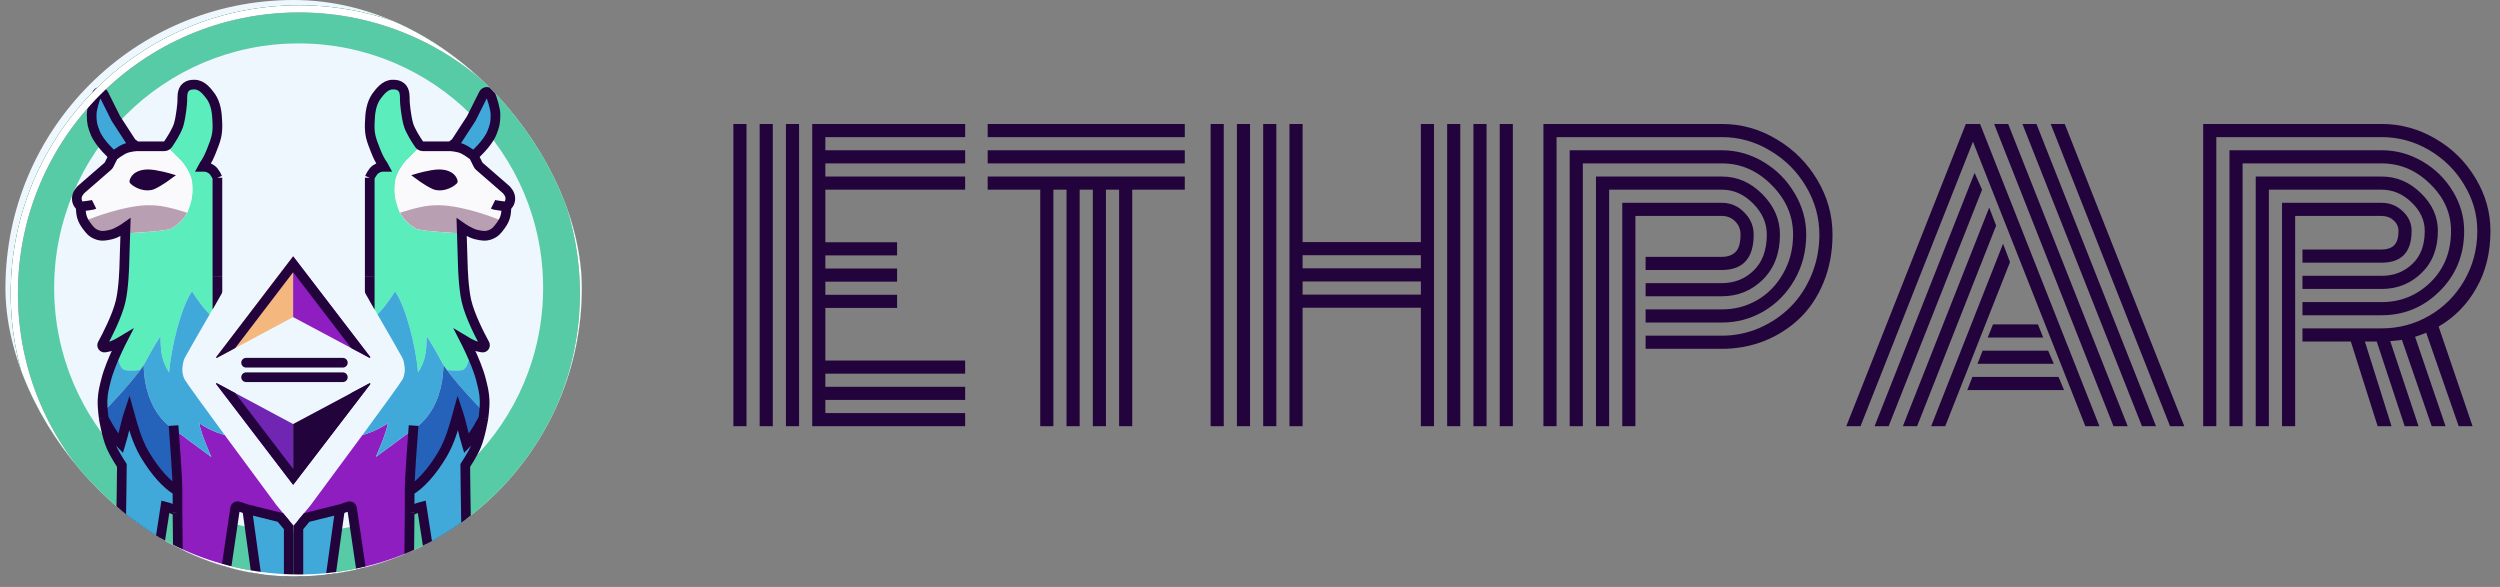 <svg width="230" height="54" viewBox="0 0 230 54" fill="none" xmlns="http://www.w3.org/2000/svg">
<rect x="0" y="0" width="230" height="54" fill="#808080" stroke="none"/>
<g clip-path="url(#clip0_487_7771)">
<rect x="0.5" width="53.027" height="53.027" rx="26.514" fill="#EEF7FD"/>
<path fill-rule="evenodd" clip-rule="evenodd" d="M27.5 53.514C42.143 53.514 54.014 41.643 54.014 27C54.014 12.357 42.143 0.487 27.5 0.487C12.857 0.487 0.987 12.357 0.987 27C0.987 41.643 12.857 53.514 27.5 53.514ZM27.474 48.982C39.897 48.982 49.968 38.911 49.968 26.488C49.968 14.065 39.897 3.994 27.474 3.994C15.052 3.994 4.981 14.065 4.981 26.488C4.981 38.911 15.052 48.982 27.474 48.982Z" fill="#56CBA5"/>
<circle cx="27.5" cy="27" r="26.183" stroke="#205E4A" stroke-width="0.662"/>
<path d="M26.968 44.605V39.013L19.956 35.26C19.907 35.234 19.858 35.292 19.891 35.336L26.968 44.605Z" fill="#7125B3"/>
<path d="M26.968 39.013V44.605L34.054 35.353C34.091 35.306 34.037 35.242 33.984 35.27L26.968 39.013Z" fill="#23033B"/>
<path fill-rule="evenodd" clip-rule="evenodd" d="M32.315 36.16L33.984 35.27C34.037 35.242 34.091 35.305 34.054 35.353L26.968 44.605L19.891 35.336C19.858 35.292 19.907 35.234 19.956 35.26L21.642 36.163L26.969 43.14L32.315 36.16Z" fill="#23033B"/>
<path d="M26.968 23.58V29.172L19.956 32.925C19.907 32.951 19.858 32.893 19.891 32.849L26.968 23.58Z" fill="#F4B87F"/>
<path d="M26.968 29.172V23.58L34.054 32.832C34.091 32.88 34.037 32.943 33.984 32.915L26.968 29.172Z" fill="#8E1EBF"/>
<path fill-rule="evenodd" clip-rule="evenodd" d="M32.315 32.025L33.984 32.915C34.037 32.943 34.091 32.88 34.054 32.832L26.968 23.58L19.891 32.849C19.858 32.893 19.907 32.951 19.956 32.925L21.642 32.022L26.969 25.045L32.315 32.025Z" fill="#23033B"/>
<path fill-rule="evenodd" clip-rule="evenodd" d="M11.213 42.825C11.213 42.825 10.523 41.779 10.212 41.045C9.81 40.094 9.545 38.486 9.545 38.486C9.545 38.486 10.323 40.044 11.102 40.822C11.255 40.315 11.361 39.876 11.463 39.454C11.584 38.953 11.699 38.474 11.881 37.93C11.911 38.037 11.945 38.162 11.983 38.302C12.22 39.176 12.611 40.621 13.327 41.824C14.224 43.331 15.329 44.605 16.33 45.161V47.152C16.328 47.123 16.302 47.038 16.108 46.941C15.663 46.718 15.218 46.607 15.218 46.607L14.005 54.44C13.998 54.483 13.985 54.525 13.966 54.565C13.917 54.664 13.816 54.872 13.726 55.047C13.684 55.129 13.616 55.195 13.534 55.237C12.669 55.679 11.658 56.285 11.658 56.285C11.658 56.285 11.379 56.338 11.213 56.285C11.064 56.237 10.88 56.174 10.88 56.063L10.88 55.951C10.88 55.951 11.038 51.914 11.102 49.611C11.176 46.961 11.213 42.825 11.213 42.825ZM22.671 46.83L22.782 47.163L23.861 54.931C23.882 55.082 23.979 55.211 24.117 55.274L26.565 56.396V47.831L22.671 46.83Z" fill="#23033B"/>
<path d="M16.33 47.163L16.441 57.896C16.442 57.934 16.447 57.972 16.458 58.008C16.489 58.103 16.562 58.298 16.664 58.399C16.831 58.563 16.986 58.615 17.22 58.621C17.399 58.626 17.496 58.568 17.665 58.51C17.941 58.416 18.078 58.317 18.333 58.176C18.555 58.054 18.677 57.981 18.889 57.843C19.253 57.605 19.505 57.512 19.779 57.175C20.024 56.873 20.224 56.285 20.224 56.285L21.631 46.758C21.651 46.621 21.791 46.536 21.922 46.58L22.671 46.83L26.565 47.831L25.46 46.505C25.455 46.499 25.45 46.493 25.445 46.486C25.295 46.283 22.881 43.03 20.669 40.02C20.669 40.02 19.445 39.71 18.333 38.931C18.444 39.821 19.445 42.046 19.445 42.046L17.332 40.489C16.775 40.044 16.553 39.933 15.997 39.488C16.108 41.045 16.326 43.784 16.33 45.161V47.152C16.331 47.16 16.33 47.163 16.33 47.163Z" fill="#8E1EBF"/>
<path d="M16.442 11.455C16.219 12.233 15.329 13.457 15.329 13.457L16.664 14.792C16.664 14.792 17.483 15.682 17.665 16.683C17.777 17.907 17.665 18.463 17.22 19.575C16.819 20.266 16.33 20.688 15.774 21.021C15.329 21.288 11.53 21.466 11.53 21.466L11.436 24.47C11.436 24.47 11.389 26.462 11.102 27.696C10.783 29.071 9.849 30.875 9.425 31.652C9.337 31.812 9.466 32.003 9.646 31.973C9.865 31.936 10.125 31.882 10.323 31.812C10.69 31.683 11.213 31.367 11.213 31.367C11.213 31.367 11.027 31.729 10.783 32.257C10.783 32.257 10.793 33.669 11.436 34.037C11.992 34.148 12.902 34.037 12.902 34.037C13.016 33.883 13.121 33.734 13.216 33.592C13.216 33.592 14.217 31.701 14.773 30.922C14.773 32.257 14.835 33.129 15.552 34.259C15.774 31.812 16.664 28.252 17.665 26.806C18.666 28.363 19.291 28.92 19.291 28.92C19.702 28.211 20.001 27.696 20.001 27.696V16.349C20.001 16.349 19.779 15.793 19.445 15.571C19.111 15.348 18.889 15.348 18.666 15.348C18.778 15.126 19 15.014 19.445 13.902C19.89 12.79 20.032 12.366 20.001 11.343C19.972 10.353 19.779 9.452 19.334 8.896C18.889 8.34 18.6 7.781 17.888 7.784C17.572 7.785 17.358 7.81 17.109 8.006C16.72 8.313 16.775 9.007 16.775 9.23C16.775 9.452 16.664 10.676 16.442 11.455Z" fill="#5CEDBD"/>
<path d="M8.766 12.233C9.155 13.21 10.435 14.347 10.435 14.347C10.435 14.347 11.079 13.853 11.491 13.68C11.904 13.506 12.548 13.457 12.548 13.457L12.166 13.171C12.125 13.139 12.089 13.101 12.06 13.057L10.657 10.899L9.529 8.643C9.471 8.525 9.351 8.451 9.219 8.451V8.451C9.08 8.451 8.954 8.535 8.904 8.666C8.748 9.075 8.432 9.978 8.432 10.565C8.432 11.343 8.52 11.616 8.766 12.233Z" fill="#41A9D9"/>
<path d="M15.997 39.488C16.553 39.933 16.775 40.044 17.332 40.489L19.445 42.046C19.445 42.046 18.444 39.821 18.333 38.931C19.445 39.71 20.669 40.02 20.669 40.02C18.864 37.565 17.194 35.27 16.998 34.927C16.775 34.537 16.775 34.037 16.775 34.037V34.037C16.775 34.037 16.775 33.369 16.998 32.924C17.147 32.625 18.451 30.369 19.291 28.92C19.291 28.92 18.666 28.363 17.665 26.806C16.664 28.252 15.774 31.812 15.552 34.259C14.835 33.129 14.773 32.257 14.773 30.922C14.217 31.701 13.216 33.592 13.216 33.592C13.327 38.153 15.997 39.488 15.997 39.488Z" fill="#41A9D9"/>
<path d="M9.767 34.927C9.585 35.654 9.468 36.069 9.433 36.818C9.418 37.155 9.448 37.589 9.481 37.93C9.481 37.93 11.676 35.695 12.902 34.037C12.902 34.037 11.992 34.148 11.436 34.037C10.793 33.669 10.783 32.257 10.783 32.257C10.439 33.001 9.98 34.075 9.767 34.927Z" fill="#41A9D9"/>
<path d="M15.329 13.457H12.548C12.548 13.457 11.904 13.506 11.491 13.68C11.079 13.853 10.435 14.347 10.435 14.347L10.029 15.158C10.003 15.21 9.967 15.257 9.923 15.295L7.451 17.444C7.438 17.456 7.425 17.468 7.413 17.482C7.351 17.555 7.144 17.808 7.097 18.018C7.008 18.42 7.118 18.751 7.431 19.019C7.431 19.798 7.552 20.215 7.987 20.799C8.263 21.169 8.449 21.405 8.877 21.578C9.353 21.769 9.692 21.693 10.187 21.583L10.212 21.578C10.781 21.451 11.547 20.91 11.547 20.91L11.53 21.466C11.53 21.466 15.329 21.288 15.774 21.021C16.33 20.688 16.819 20.266 17.22 19.575C17.665 18.463 17.777 17.907 17.665 16.683C17.483 15.682 16.664 14.792 16.664 14.792L15.329 13.457Z" fill="#FAFAFC"/>
<path d="M16.33 45.161C16.326 43.784 16.108 41.045 15.997 39.488C15.997 39.488 13.327 38.153 13.216 33.592C13.121 33.734 13.016 33.883 12.902 34.037C11.676 35.695 9.481 37.93 9.481 37.93C9.512 38.249 9.545 38.486 9.545 38.486C9.545 38.486 10.323 40.044 11.102 40.822C11.255 40.315 11.361 39.876 11.463 39.454C11.584 38.953 11.699 38.474 11.881 37.93C11.911 38.037 11.945 38.162 11.983 38.302C12.22 39.176 12.611 40.621 13.327 41.824C14.224 43.331 15.329 44.605 16.33 45.161Z" fill="#2562BA"/>
<path d="M8.877 21.578C8.449 21.406 8.011 20.725 7.735 20.354C7.735 20.354 9.626 19.552 11.628 19.131C12.421 18.964 13.297 18.817 14.409 18.908C15.522 18.999 17.22 19.576 17.22 19.576C16.819 20.266 16.33 20.688 15.774 21.022C15.329 21.289 11.53 21.467 11.53 21.467L11.547 20.91C11.547 20.91 10.781 21.451 10.212 21.578L10.187 21.584C9.692 21.694 9.353 21.769 8.877 21.578Z" fill="#B89FB2"/>
<path fill-rule="evenodd" clip-rule="evenodd" d="M11.213 42.825C11.213 42.825 10.523 41.779 10.212 41.045C9.81 40.094 9.545 38.486 9.545 38.486C9.545 38.486 10.323 40.044 11.102 40.822C11.255 40.315 11.361 39.876 11.463 39.454C11.584 38.953 11.699 38.474 11.881 37.93C11.911 38.037 11.945 38.162 11.983 38.302C12.22 39.176 12.611 40.621 13.327 41.824C14.224 43.331 15.329 44.605 16.33 45.161V47.152C16.328 47.123 16.302 47.038 16.108 46.941C15.663 46.718 15.218 46.607 15.218 46.607L14.005 54.44C13.998 54.483 13.985 54.525 13.966 54.565C13.917 54.664 13.816 54.872 13.726 55.047C13.684 55.129 13.616 55.195 13.534 55.237C12.669 55.679 11.658 56.285 11.658 56.285C11.658 56.285 11.379 56.338 11.213 56.285C11.064 56.237 10.88 56.174 10.88 56.063L10.88 55.951C10.88 55.951 11.038 51.914 11.102 49.611C11.176 46.961 11.213 42.825 11.213 42.825Z" fill="#41A9D9"/>
<path d="M8.766 12.233C9.155 13.21 10.435 14.347 10.435 14.347C10.435 14.347 11.079 13.853 11.491 13.68C11.904 13.506 12.548 13.457 12.548 13.457L12.166 13.171C12.125 13.139 12.089 13.101 12.06 13.057L10.657 10.899L9.529 8.643C9.471 8.525 9.351 8.451 9.219 8.451V8.451C9.08 8.451 8.954 8.535 8.904 8.666C8.748 9.075 8.432 9.978 8.432 10.565C8.432 11.343 8.52 11.616 8.766 12.233Z" fill="#41A9D9"/>
<path d="M22.671 46.83L22.782 47.163L23.861 54.931C23.882 55.082 23.979 55.211 24.117 55.274L26.565 56.396V48.525L25.8 47.608L22.671 46.83Z" fill="#41A9D9"/>
<path d="M10.435 14.347C10.435 14.347 9.155 13.21 8.766 12.233C8.52 11.616 8.432 11.343 8.432 10.565C8.432 9.978 8.748 9.075 8.904 8.666C8.954 8.535 9.08 8.451 9.219 8.451V8.451C9.351 8.451 9.471 8.525 9.529 8.643L10.657 10.899L12.06 13.057C12.089 13.101 12.125 13.139 12.166 13.171L12.548 13.457M10.435 14.347L10.029 15.158C10.003 15.21 9.967 15.257 9.923 15.295L7.451 17.444C7.438 17.456 7.425 17.468 7.413 17.482C7.351 17.555 7.144 17.808 7.097 18.018C7.008 18.42 7.118 18.751 7.431 19.019M10.435 14.347C10.435 14.347 11.079 13.853 11.491 13.68C11.904 13.506 12.548 13.457 12.548 13.457M12.548 13.457H15.103C15.245 13.457 15.379 13.389 15.459 13.272C15.714 12.901 16.272 12.048 16.442 11.455C16.664 10.676 16.775 9.452 16.775 9.23C16.775 9.007 16.72 8.313 17.109 8.006C17.358 7.81 17.572 7.785 17.888 7.784C18.6 7.781 19.081 8.451 19.415 8.896C19.86 9.564 19.972 10.353 20.001 11.343C20.032 12.366 19.89 12.79 19.445 13.902C19 15.014 18.778 15.126 18.666 15.348C18.889 15.348 19.111 15.348 19.445 15.571C19.779 15.793 20.001 16.349 20.001 16.349M20.001 16.349C20.001 16.349 20.001 21.04 20.001 25.471V16.349ZM7.431 19.019C7.779 18.932 8.432 18.908 8.655 18.797M7.431 19.019C7.431 19.798 7.552 20.215 7.987 20.799C8.263 21.169 8.449 21.405 8.877 21.578C9.353 21.769 9.692 21.693 10.187 21.583M10.212 21.578C10.781 21.451 11.547 20.91 11.547 20.91L11.53 21.466L11.436 24.47C11.436 24.47 11.389 26.462 11.102 27.696C10.783 29.071 9.849 30.875 9.425 31.652C9.337 31.812 9.466 32.003 9.646 31.973C9.865 31.936 10.125 31.882 10.323 31.812C10.69 31.683 11.213 31.367 11.213 31.367C11.213 31.367 11.027 31.729 10.783 32.257C10.439 33.001 9.98 34.075 9.767 34.927C9.585 35.654 9.468 36.069 9.433 36.818C9.418 37.155 9.448 37.589 9.481 37.93C9.512 38.249 9.545 38.486 9.545 38.486M10.212 21.578L10.187 21.583M10.212 21.578C10.204 21.58 10.195 21.581 10.187 21.583M10.88 55.951C10.88 55.951 11.038 51.914 11.102 49.611C11.176 46.961 11.213 42.825 11.213 42.825C11.213 42.825 10.523 41.779 10.212 41.045C9.81 40.094 9.545 38.486 9.545 38.486M10.88 55.951C10.88 55.951 10.88 55.951 10.88 56.063M10.88 55.951L10.88 56.063M10.88 56.063C10.88 56.174 11.064 56.237 11.213 56.285C11.379 56.338 11.658 56.285 11.658 56.285C11.658 56.285 12.669 55.679 13.534 55.237C13.616 55.195 13.684 55.129 13.726 55.047C13.816 54.872 13.917 54.664 13.966 54.565C13.985 54.525 13.998 54.483 14.005 54.44L15.218 46.607C15.218 46.607 15.663 46.718 16.108 46.941C16.302 47.038 16.328 47.123 16.33 47.152M16.33 47.163L16.441 57.896C16.442 57.934 16.447 57.972 16.458 58.008C16.489 58.103 16.562 58.298 16.664 58.399C16.831 58.563 16.986 58.615 17.22 58.621C17.399 58.626 17.496 58.568 17.665 58.51C17.941 58.416 18.078 58.317 18.333 58.176C18.555 58.054 18.677 57.981 18.889 57.843C19.253 57.605 19.505 57.512 19.779 57.175C20.024 56.873 20.224 56.285 20.224 56.285L21.631 46.758C21.651 46.621 21.791 46.536 21.922 46.58L22.671 46.83M16.33 47.163V47.152M16.33 47.163C16.33 47.163 16.331 47.16 16.33 47.152M22.671 46.83L22.782 47.163L23.861 54.931C23.882 55.082 23.979 55.211 24.117 55.274L26.565 56.396V48.525L25.8 47.608L22.671 46.83ZM15.967 39.154C16.078 40.711 16.326 43.784 16.33 45.161M16.33 45.161C15.329 44.605 14.224 43.331 13.327 41.824C12.611 40.621 12.22 39.176 11.983 38.302C11.945 38.162 11.911 38.037 11.881 37.93C11.699 38.474 11.584 38.953 11.463 39.454C11.361 39.876 11.255 40.315 11.102 40.822C10.323 40.044 9.545 38.486 9.545 38.486M16.33 45.161V47.152" stroke="#23033B" stroke-width="0.89"/>
<path fill-rule="evenodd" clip-rule="evenodd" d="M19.558 28.475L19.558 25.471L20.448 25.471V26.799C20.448 26.877 20.427 26.953 20.389 27.02L19.558 28.475Z" fill="#23033B"/>
<path d="M12.122 16.723C12.11 16.711 12.106 16.693 12.111 16.677C12.325 15.892 13.194 15.793 13.621 15.793C14.402 15.793 15.745 16.198 15.745 16.198C15.745 16.198 14.807 16.906 14.126 17.209C13.403 17.508 12.51 17.121 12.122 16.723Z" fill="#23033B" stroke="#23033B" stroke-width="0.405"/>
<path fill-rule="evenodd" clip-rule="evenodd" d="M42.804 42.825C42.804 42.825 43.494 41.779 43.805 41.045C44.207 40.094 44.472 38.486 44.472 38.486C44.472 38.486 43.694 40.044 42.915 40.822C42.763 40.315 42.657 39.876 42.555 39.454C42.433 38.953 42.318 38.474 42.136 37.93C42.106 38.037 42.072 38.162 42.034 38.302C41.797 39.176 41.406 40.621 40.69 41.824C39.794 43.331 38.688 44.605 37.687 45.161V47.152C37.689 47.123 37.715 47.038 37.909 46.941C38.354 46.718 38.799 46.607 38.799 46.607L40.013 54.44C40.019 54.483 40.032 54.525 40.051 54.565C40.1 54.664 40.201 54.872 40.291 55.047C40.333 55.129 40.401 55.195 40.483 55.237C41.349 55.679 42.359 56.285 42.359 56.285C42.359 56.285 42.638 56.338 42.804 56.285C42.953 56.237 43.138 56.174 43.138 56.063L43.138 55.951C43.138 55.951 42.979 51.914 42.915 49.611C42.841 46.961 42.804 42.825 42.804 42.825ZM31.346 46.83L31.235 47.163L30.156 54.931C30.135 55.082 30.039 55.211 29.9 55.274L27.452 56.396V47.831L31.346 46.83Z" fill="#23033B"/>
<path d="M37.687 47.163L37.576 57.896C37.576 57.934 37.571 57.972 37.559 58.008C37.528 58.103 37.455 58.298 37.353 58.399C37.186 58.563 37.031 58.615 36.797 58.621C36.618 58.626 36.521 58.568 36.352 58.51C36.076 58.416 35.939 58.317 35.684 58.176C35.463 58.054 35.34 57.981 35.128 57.843C34.764 57.605 34.512 57.512 34.238 57.175C33.993 56.873 33.793 56.285 33.793 56.285L32.386 46.758C32.366 46.621 32.227 46.536 32.095 46.58L31.346 46.83L27.452 47.831L28.557 46.505C28.562 46.499 28.567 46.493 28.572 46.486C28.722 46.283 31.136 43.03 33.348 40.02C33.348 40.02 34.572 39.71 35.684 38.931C35.573 39.821 34.572 42.046 34.572 42.046L36.685 40.489C37.242 40.044 37.464 39.933 38.02 39.488C37.909 41.045 37.691 43.784 37.687 45.161V47.152C37.686 47.16 37.687 47.163 37.687 47.163Z" fill="#8E1EBF"/>
<path d="M37.575 11.455C37.798 12.233 38.688 13.457 38.688 13.457L37.353 14.792C37.353 14.792 36.534 15.682 36.352 16.683C36.24 17.907 36.352 18.463 36.797 19.575C37.198 20.266 37.687 20.688 38.243 21.021C38.688 21.288 42.487 21.466 42.487 21.466L42.581 24.47C42.581 24.47 42.629 26.462 42.915 27.696C43.234 29.071 44.169 30.875 44.593 31.652C44.68 31.812 44.551 32.003 44.371 31.973C44.152 31.936 43.892 31.882 43.694 31.812C43.327 31.683 42.804 31.367 42.804 31.367C42.804 31.367 42.99 31.729 43.234 32.257C43.234 32.257 43.224 33.669 42.581 34.037C42.025 34.148 41.115 34.037 41.115 34.037C41.002 33.883 40.896 33.734 40.801 33.592C40.801 33.592 39.8 31.701 39.244 30.922C39.244 32.257 39.182 33.129 38.465 34.259C38.243 31.812 37.353 28.252 36.352 26.806C35.351 28.363 34.726 28.92 34.726 28.92C34.315 28.211 34.016 27.696 34.016 27.696V16.349C34.016 16.349 34.238 15.793 34.572 15.571C34.906 15.348 35.128 15.348 35.351 15.348C35.239 15.126 35.017 15.014 34.572 13.902C34.127 12.79 33.985 12.366 34.016 11.343C34.045 10.353 34.238 9.452 34.683 8.896C35.128 8.34 35.417 7.781 36.129 7.784C36.446 7.785 36.66 7.81 36.908 8.006C37.297 8.313 37.242 9.007 37.242 9.23C37.242 9.452 37.353 10.676 37.575 11.455Z" fill="#5CEDBD"/>
<path d="M45.251 12.233C44.862 13.21 43.583 14.347 43.583 14.347C43.583 14.347 42.938 13.853 42.526 13.68C42.113 13.506 41.469 13.457 41.469 13.457L41.851 13.171C41.892 13.139 41.928 13.101 41.957 13.057L43.36 10.899L44.488 8.643C44.547 8.525 44.666 8.451 44.798 8.451V8.451C44.938 8.451 45.063 8.535 45.113 8.666C45.269 9.075 45.585 9.978 45.585 10.565C45.585 11.343 45.497 11.616 45.251 12.233Z" fill="#41A9D9"/>
<path d="M38.02 39.488C37.464 39.933 37.242 40.044 36.685 40.489L34.572 42.046C34.572 42.046 35.573 39.821 35.684 38.931C34.572 39.71 33.348 40.02 33.348 40.02C35.153 37.565 36.823 35.27 37.019 34.927C37.242 34.537 37.242 34.037 37.242 34.037V34.037C37.242 34.037 37.242 33.369 37.019 32.924C36.87 32.625 35.566 30.369 34.726 28.92C34.726 28.92 35.351 28.363 36.352 26.806C37.353 28.252 38.243 31.812 38.465 34.259C39.182 33.129 39.244 32.257 39.244 30.922C39.8 31.701 40.801 33.592 40.801 33.592C40.69 38.153 38.02 39.488 38.02 39.488Z" fill="#41A9D9"/>
<path d="M44.25 34.927C44.432 35.654 44.549 36.069 44.584 36.818C44.599 37.155 44.569 37.589 44.536 37.93C44.536 37.93 42.341 35.695 41.115 34.037C41.115 34.037 42.025 34.148 42.581 34.037C43.224 33.669 43.234 32.257 43.234 32.257C43.578 33.001 44.037 34.075 44.25 34.927Z" fill="#41A9D9"/>
<path d="M38.688 13.457H41.469C41.469 13.457 42.113 13.506 42.526 13.68C42.938 13.853 43.583 14.347 43.583 14.347L43.988 15.158C44.014 15.21 44.05 15.257 44.094 15.295L46.566 17.444C46.579 17.456 46.592 17.468 46.604 17.482C46.666 17.555 46.873 17.808 46.92 18.018C47.009 18.42 46.899 18.751 46.586 19.019C46.586 19.798 46.465 20.215 46.03 20.799C45.754 21.169 45.568 21.405 45.14 21.578C44.664 21.769 44.325 21.693 43.831 21.583L43.805 21.578C43.236 21.451 42.47 20.91 42.47 20.91L42.487 21.466C42.487 21.466 38.688 21.288 38.243 21.021C37.687 20.688 37.198 20.266 36.797 19.575C36.352 18.463 36.24 17.907 36.352 16.683C36.534 15.682 37.353 14.792 37.353 14.792L38.688 13.457Z" fill="#FAFAFC"/>
<path d="M37.687 45.161C37.691 43.784 37.909 41.045 38.02 39.488C38.02 39.488 40.69 38.153 40.801 33.592C40.896 33.734 41.002 33.883 41.115 34.037C42.341 35.695 44.536 37.93 44.536 37.93C44.505 38.249 44.472 38.486 44.472 38.486C44.472 38.486 43.694 40.044 42.915 40.822C42.763 40.315 42.657 39.876 42.555 39.454C42.433 38.953 42.318 38.474 42.136 37.93C42.106 38.037 42.072 38.162 42.034 38.302C41.797 39.176 41.406 40.621 40.69 41.824C39.794 43.331 38.688 44.605 37.687 45.161Z" fill="#2562BA"/>
<path d="M45.14 21.578C45.569 21.406 46.007 20.725 46.283 20.354C46.283 20.354 44.392 19.552 42.389 19.131C41.597 18.964 40.721 18.817 39.608 18.908C38.496 18.999 36.797 19.576 36.797 19.576C37.199 20.266 37.687 20.688 38.243 21.022C38.688 21.289 42.488 21.467 42.488 21.467L42.471 20.91C42.471 20.91 43.236 21.451 43.805 21.578L43.831 21.584C44.326 21.694 44.665 21.769 45.14 21.578Z" fill="#B89FB2"/>
<path fill-rule="evenodd" clip-rule="evenodd" d="M42.804 42.825C42.804 42.825 43.494 41.779 43.805 41.045C44.207 40.094 44.472 38.486 44.472 38.486C44.472 38.486 43.694 40.044 42.915 40.822C42.763 40.315 42.657 39.876 42.555 39.454C42.433 38.953 42.318 38.474 42.136 37.93C42.106 38.037 42.072 38.162 42.034 38.302C41.797 39.176 41.406 40.621 40.69 41.824C39.794 43.331 38.688 44.605 37.687 45.161V47.152C37.689 47.123 37.715 47.038 37.909 46.941C38.354 46.718 38.799 46.607 38.799 46.607L40.013 54.44C40.019 54.483 40.032 54.525 40.051 54.565C40.1 54.664 40.201 54.872 40.291 55.047C40.333 55.129 40.401 55.195 40.483 55.237C41.349 55.679 42.359 56.285 42.359 56.285C42.359 56.285 42.638 56.338 42.804 56.285C42.953 56.237 43.138 56.174 43.138 56.063L43.138 55.951C43.138 55.951 42.979 51.914 42.915 49.611C42.841 46.961 42.804 42.825 42.804 42.825Z" fill="#41A9D9"/>
<path d="M45.251 12.233C44.862 13.21 43.583 14.347 43.583 14.347C43.583 14.347 42.938 13.853 42.526 13.68C42.113 13.506 41.469 13.457 41.469 13.457L41.851 13.171C41.892 13.139 41.928 13.101 41.957 13.057L43.36 10.899L44.488 8.643C44.547 8.525 44.666 8.451 44.798 8.451V8.451C44.938 8.451 45.063 8.535 45.113 8.666C45.269 9.075 45.585 9.978 45.585 10.565C45.585 11.343 45.497 11.616 45.251 12.233Z" fill="#41A9D9"/>
<path d="M31.346 46.83L31.235 47.163L30.156 54.931C30.135 55.082 30.039 55.211 29.9 55.274L27.452 56.396V48.525L28.217 47.608L31.346 46.83Z" fill="#41A9D9"/>
<path d="M43.583 14.347C43.583 14.347 44.862 13.21 45.251 12.233C45.497 11.616 45.585 11.343 45.585 10.565C45.585 9.978 45.269 9.075 45.113 8.666C45.063 8.535 44.938 8.451 44.798 8.451V8.451C44.666 8.451 44.547 8.525 44.488 8.643L43.36 10.899L41.957 13.057C41.928 13.101 41.892 13.139 41.851 13.171L41.469 13.457M43.583 14.347L43.988 15.158C44.014 15.21 44.05 15.257 44.094 15.295L46.566 17.444C46.579 17.456 46.592 17.468 46.604 17.482C46.666 17.555 46.873 17.808 46.92 18.018C47.009 18.42 46.899 18.751 46.586 19.019M43.583 14.347C43.583 14.347 42.938 13.853 42.526 13.68C42.113 13.506 41.469 13.457 41.469 13.457M41.469 13.457H38.914C38.772 13.457 38.639 13.389 38.558 13.272C38.303 12.901 37.745 12.048 37.575 11.455C37.353 10.676 37.242 9.452 37.242 9.23C37.242 9.007 37.297 8.313 36.908 8.006C36.66 7.81 36.446 7.785 36.129 7.784C35.417 7.781 34.936 8.451 34.602 8.896C34.157 9.564 34.045 10.353 34.016 11.343C33.985 12.366 34.127 12.79 34.572 13.902C35.017 15.014 35.239 15.126 35.351 15.348C35.128 15.348 34.906 15.348 34.572 15.571C34.238 15.793 34.016 16.349 34.016 16.349M34.016 16.349C34.016 16.349 34.016 21.04 34.016 25.471V16.349ZM46.586 19.019C46.238 18.932 45.585 18.908 45.362 18.797M46.586 19.019C46.586 19.798 46.465 20.215 46.03 20.799C45.754 21.169 45.568 21.405 45.14 21.578C44.664 21.769 44.325 21.693 43.831 21.583M43.805 21.578C43.236 21.451 42.47 20.91 42.47 20.91L42.487 21.466L42.581 24.47C42.581 24.47 42.629 26.462 42.915 27.696C43.234 29.071 44.169 30.875 44.593 31.652C44.68 31.812 44.551 32.003 44.371 31.973C44.152 31.936 43.892 31.882 43.694 31.812C43.327 31.683 42.804 31.367 42.804 31.367C42.804 31.367 42.99 31.729 43.234 32.257C43.578 33.001 44.037 34.075 44.25 34.927C44.432 35.654 44.549 36.069 44.584 36.818C44.599 37.155 44.569 37.589 44.536 37.93C44.505 38.249 44.472 38.486 44.472 38.486M43.805 21.578L43.831 21.583M43.805 21.578C43.813 21.58 43.822 21.581 43.831 21.583M43.138 55.951C43.138 55.951 42.979 51.914 42.915 49.611C42.841 46.961 42.804 42.825 42.804 42.825C42.804 42.825 43.494 41.779 43.805 41.045C44.207 40.094 44.472 38.486 44.472 38.486M43.138 55.951C43.138 55.951 43.138 55.951 43.138 56.063M43.138 55.951L43.138 56.063M43.138 56.063C43.138 56.174 42.953 56.237 42.804 56.285C42.638 56.338 42.359 56.285 42.359 56.285C42.359 56.285 41.349 55.679 40.483 55.237C40.401 55.195 40.333 55.129 40.291 55.047C40.201 54.872 40.1 54.664 40.051 54.565C40.032 54.525 40.019 54.483 40.013 54.44L38.799 46.607C38.799 46.607 38.354 46.718 37.909 46.941C37.715 47.038 37.689 47.123 37.687 47.152M37.687 47.163L37.576 57.896C37.576 57.934 37.571 57.972 37.559 58.008C37.528 58.103 37.455 58.298 37.353 58.399C37.186 58.563 37.031 58.615 36.797 58.621C36.618 58.626 36.521 58.568 36.352 58.51C36.076 58.416 35.939 58.317 35.684 58.176C35.463 58.054 35.34 57.981 35.128 57.843C34.764 57.605 34.512 57.512 34.238 57.175C33.993 56.873 33.793 56.285 33.793 56.285L32.386 46.758C32.366 46.621 32.227 46.536 32.095 46.58L31.346 46.83M37.687 47.163V47.152M37.687 47.163C37.687 47.163 37.686 47.16 37.687 47.152M31.346 46.83L31.235 47.163L30.156 54.931C30.135 55.082 30.039 55.211 29.9 55.274L27.452 56.396V48.525L28.217 47.608L31.346 46.83ZM38.05 39.154C37.939 40.711 37.691 43.784 37.687 45.161M37.687 45.161C38.688 44.605 39.794 43.331 40.69 41.824C41.406 40.621 41.797 39.176 42.034 38.302C42.072 38.162 42.106 38.037 42.136 37.93C42.318 38.474 42.433 38.953 42.555 39.454C42.657 39.876 42.763 40.315 42.915 40.822C43.694 40.044 44.472 38.486 44.472 38.486M37.687 45.161V47.152" stroke="#23033B" stroke-width="0.89"/>
<path fill-rule="evenodd" clip-rule="evenodd" d="M34.46 28.475L34.46 25.471L33.57 25.471V26.799C33.57 26.877 33.59 26.953 33.629 27.02L34.46 28.475Z" fill="#23033B"/>
<path d="M41.895 16.723C41.907 16.711 41.911 16.693 41.907 16.677C41.692 15.892 40.824 15.793 40.397 15.793C39.615 15.793 38.273 16.198 38.273 16.198C38.273 16.198 39.211 16.906 39.891 17.209C40.615 17.508 41.507 17.121 41.895 16.723Z" fill="#23033B" stroke="#23033B" stroke-width="0.405"/>
<line x1="22.641" y1="33.37" x2="31.541" y2="33.37" stroke="#23033B" stroke-width="0.89" stroke-linecap="round"/>
<line x1="22.641" y1="34.704" x2="31.541" y2="34.704" stroke="#23033B" stroke-width="0.89" stroke-linecap="round"/>
<circle cx="27.5" cy="27" r="26.183" stroke="white" stroke-width="0.662"/>
</g>
<path d="M73.514 39.211H72.306V11.405H73.514V39.211ZM71.097 39.211H69.888V11.405H71.097V39.211ZM68.679 39.211H67.47V11.405H68.679V39.211ZM75.932 33.166H88.794V34.375H75.932V35.584H88.794V36.793H75.932V38.002H88.794V39.211H74.724V11.405H88.794V12.614H75.932V13.823H88.794V15.032H75.932V16.241H88.794V17.45H75.932V22.286H82.531V23.495H75.932V24.704H82.531V25.913H75.932V27.122H82.531V28.331H75.932V33.166ZM90.867 12.614V11.405H109.001V12.614H90.867ZM90.867 15.032V13.823H109.001V15.032H90.867ZM90.867 17.45V16.241H109.001V17.45H104.166V39.211H102.957V17.45H101.748V39.211H100.539V17.45H99.33V39.211H98.121V17.45H96.912V39.211H95.703V17.45H90.867ZM137.974 11.405H139.183V39.211H137.974V11.405ZM111.377 11.405H112.586V39.211H111.377V11.405ZM135.556 11.405H136.765V39.211H135.556V11.405ZM133.138 11.405H134.347V39.211H133.138V11.405ZM130.72 11.405H131.929V39.211H130.72V28.314H119.839V39.211H118.631V11.405H119.839V22.269H130.72V11.405ZM116.213 11.405H117.422V39.211H116.213V11.405ZM113.795 11.405H115.004V39.211H113.795V11.405ZM130.72 27.105V25.896H119.839V27.105H130.72ZM130.72 24.687V23.478H119.839V24.687H130.72ZM151.397 26.047H158.416C159.569 26.047 160.543 25.661 161.338 24.888C162.144 24.105 162.546 23.002 162.546 21.581C162.546 20.517 162.127 19.566 161.287 18.726C160.448 17.875 159.491 17.45 158.416 17.45H148.039V39.211H146.83V16.241H158.416C159.826 16.241 161.069 16.784 162.144 17.87C163.218 18.956 163.755 20.192 163.755 21.581C163.755 23.293 163.235 24.67 162.194 25.711C161.153 26.741 159.894 27.256 158.416 27.256H151.397V26.047ZM151.397 28.465H158.416C159.58 28.465 160.655 28.185 161.64 27.625C162.636 27.054 163.436 26.237 164.041 25.174C164.657 24.11 164.964 22.913 164.964 21.581C164.964 19.857 164.304 18.334 162.983 17.014C161.673 15.693 160.151 15.032 158.416 15.032H145.621V39.211H144.412V13.823H158.416C159.77 13.823 161.047 14.181 162.244 14.898C163.442 15.614 164.393 16.571 165.099 17.769C165.815 18.967 166.173 20.237 166.173 21.581C166.173 23.103 165.815 24.491 165.099 25.745C164.382 26.987 163.431 27.956 162.244 28.649C161.069 29.332 159.793 29.674 158.416 29.674H151.397V28.465ZM151.397 30.883H158.416C159.614 30.883 160.761 30.648 161.858 30.177C162.955 29.696 163.907 29.052 164.713 28.247C165.53 27.429 166.179 26.444 166.66 25.291C167.142 24.127 167.382 22.89 167.382 21.581C167.382 20.013 166.974 18.541 166.157 17.165C165.339 15.777 164.237 14.674 162.849 13.857C161.472 13.028 159.994 12.614 158.416 12.614H143.203V39.211H141.995V11.405H158.416C160.207 11.405 161.886 11.876 163.453 12.816C165.02 13.745 166.268 14.993 167.198 16.56C168.127 18.127 168.591 19.801 168.591 21.581C168.591 23.17 168.317 24.637 167.768 25.98C167.22 27.312 166.481 28.42 165.552 29.304C164.623 30.189 163.543 30.877 162.311 31.37C161.08 31.851 159.782 32.092 158.416 32.092H151.397V30.883ZM150.457 39.211H149.248V18.659H158.416C159.211 18.659 159.894 18.95 160.464 19.532C161.047 20.114 161.338 20.797 161.338 21.581C161.338 23.752 160.364 24.838 158.416 24.838H151.397V23.629H158.416C158.953 23.629 159.373 23.478 159.675 23.176C159.977 22.873 160.129 22.342 160.129 21.581C160.129 21.088 159.961 20.68 159.625 20.355C159.3 20.03 158.897 19.868 158.416 19.868H150.457V39.211ZM182.871 31.051L183.358 29.842H187.489L187.976 31.051H182.871ZM181.931 33.468L182.401 32.26H188.429L188.95 33.468H181.931ZM180.991 35.886L181.461 34.677H189.386L189.89 35.886H180.991ZM171.168 39.211H169.858L180.856 11.405H182.166L193.147 39.211H191.854L181.511 13.034L171.168 39.211ZM181.662 15.905L182.351 17.45L173.754 39.211H172.461L181.662 15.905ZM183.006 19.096L183.644 20.758L176.373 39.211H175.064L183.006 19.096ZM184.282 22.42L184.92 24.116L178.959 39.211H177.666L184.282 22.42ZM200.955 39.211H199.645L188.664 11.405H189.957L200.955 39.211ZM187.354 11.405L198.352 39.211H197.06L186.062 11.405H187.354ZM184.752 11.405L195.75 39.211H194.44L183.459 11.405H184.752ZM211.827 25.375H219.114C220.222 25.375 221.157 25.017 221.918 24.301C222.69 23.584 223.077 22.566 223.077 21.245C223.077 20.271 222.674 19.398 221.868 18.625C221.062 17.842 220.144 17.45 219.114 17.45H208.737V39.211H207.528V16.241H219.114C220.48 16.241 221.683 16.75 222.724 17.769C223.765 18.776 224.285 19.935 224.285 21.245C224.285 22.857 223.782 24.15 222.774 25.123C221.767 26.097 220.547 26.584 219.114 26.584H211.827V25.375ZM211.827 27.793H219.114C220.86 27.793 222.36 27.183 223.614 25.963C224.868 24.732 225.494 23.159 225.494 21.245C225.494 19.599 224.851 18.155 223.563 16.913C222.287 15.659 220.804 15.032 219.114 15.032H206.319V39.211H205.11V13.823H219.114C220.446 13.823 221.694 14.165 222.858 14.847C224.034 15.53 224.968 16.448 225.662 17.601C226.356 18.743 226.703 19.957 226.703 21.245C226.703 23.45 225.953 25.297 224.453 26.786C222.965 28.263 221.185 29.002 219.114 29.002H211.827V27.793ZM211.827 30.211H219.114C220.681 30.211 222.136 29.825 223.479 29.052C224.823 28.28 225.897 27.206 226.703 25.829C227.509 24.441 227.912 22.913 227.912 21.245C227.912 19.734 227.509 18.317 226.703 16.997C225.909 15.665 224.834 14.601 223.479 13.806C222.125 13.012 220.67 12.614 219.114 12.614H203.901V39.211H202.692V11.405H219.114C220.871 11.405 222.522 11.859 224.067 12.765C225.612 13.661 226.838 14.87 227.744 16.392C228.662 17.903 229.121 19.521 229.121 21.245C229.121 23.237 228.69 24.989 227.828 26.5C226.978 28.012 225.819 29.192 224.353 30.043L227.476 39.211H226.2L223.211 30.614C222.763 30.793 222.422 30.916 222.187 30.983L224.991 39.211H223.715L220.978 31.269C220.877 31.291 220.519 31.33 219.903 31.386L222.506 39.211H221.23L218.661 31.42H217.569L220.021 39.211H218.744L216.276 31.42H211.827V30.211ZM211.155 39.211H209.946V18.659H219.114C219.864 18.659 220.508 18.916 221.045 19.431C221.593 19.935 221.868 20.54 221.868 21.245C221.868 23.192 220.95 24.166 219.114 24.166H211.827V22.957H219.114C219.595 22.957 219.97 22.834 220.239 22.588C220.519 22.331 220.659 21.883 220.659 21.245C220.659 20.853 220.508 20.528 220.205 20.271C219.914 20.002 219.55 19.868 219.114 19.868H211.155V39.211Z" fill="#23033B"/>
<defs>
<clipPath id="clip0_487_7771">
<rect x="0.5" width="53.027" height="53.027" rx="26.514" fill="white"/>
</clipPath>
</defs>
</svg>
